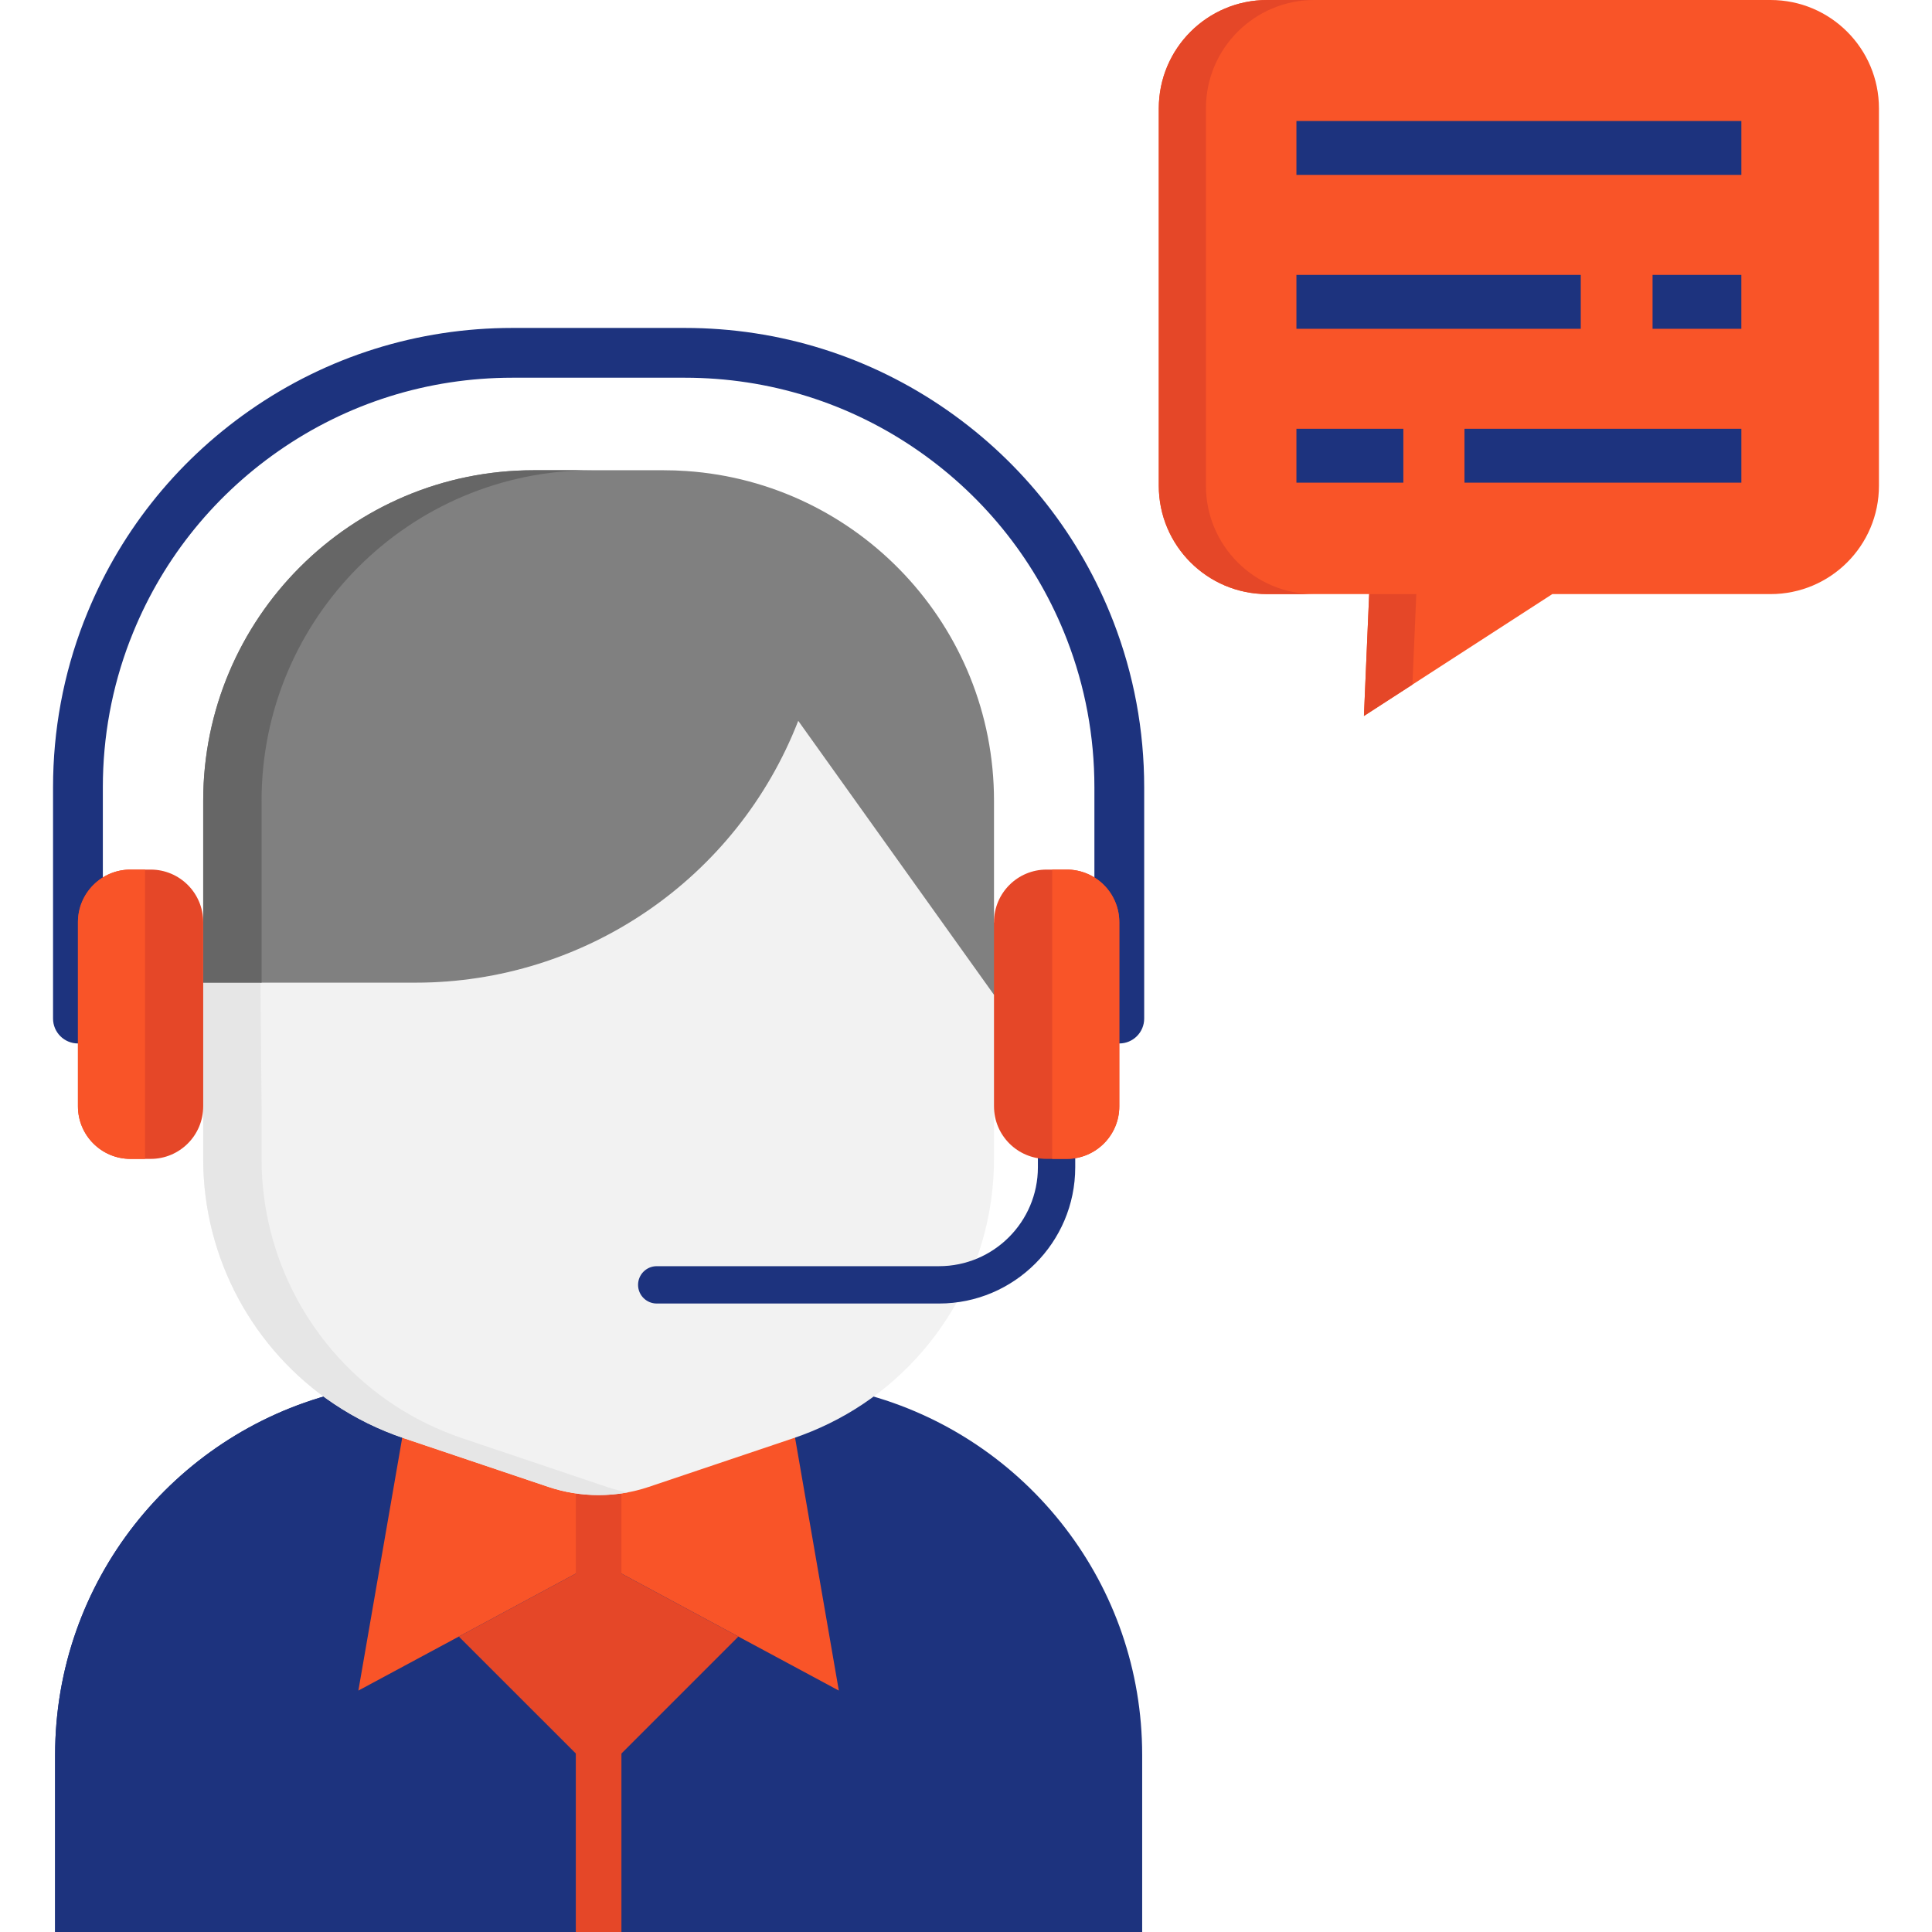 <!DOCTYPE svg PUBLIC "-//W3C//DTD SVG 1.1//EN" "http://www.w3.org/Graphics/SVG/1.1/DTD/svg11.dtd">

<!-- Uploaded to: SVG Repo, www.svgrepo.com, Transformed by: SVG Repo Mixer Tools -->
<svg version="1.1" id="Layer_1" xmlns="http://www.w3.org/2000/svg" xmlns:xlink="http://www.w3.org/1999/xlink" viewBox="0 0 512 512" xml:space="preserve" width="800px" height="800px" fill="#000000">

<g id="SVGRepo_bgCarrier" stroke-width="0"/>

<g id="SVGRepo_tracerCarrier" stroke-linecap="round" stroke-linejoin="round"/>

<g id="SVGRepo_iconCarrier"> <path style="fill:#F95428;" d="M497.941,28.723v100.006c0,15.861-12.862,28.711-28.723,28.711H411.38l-49.926,32.304l0.964-22.44 l0.428-9.864h-27.033c-15.861,0-28.723-12.85-28.723-28.711V28.723C307.091,12.862,319.953,0,335.813,0h133.405 C485.079,0,497.941,12.862,497.941,28.723z"/> <g> <path style="fill:#E54728;" d="M319.584,128.729V28.723C319.584,12.862,332.446,0,348.307,0h-12.493 c-15.861,0-28.723,12.862-28.723,28.723v100.006c0,15.861,12.862,28.711,28.723,28.711h12.493 C332.446,157.44,319.584,144.589,319.584,128.729z"/> <polygon style="fill:#E54728;" points="374.911,167.303 375.34,157.44 362.846,157.44 362.418,167.303 361.454,189.744 374.305,181.429 "/> </g> <g> <rect x="343.566" y="32.07" style="fill:#1D337E;" width="117.913" height="14.278"/> <rect x="388.102" y="113.63" style="fill:#1D337E;" width="73.377" height="14.278"/> <rect x="343.566" y="113.63" style="fill:#1D337E;" width="28.337" height="14.278"/> <rect x="437.944" y="72.854" style="fill:#1D337E;" width="23.528" height="14.278"/> <rect x="343.566" y="72.854" style="fill:#1D337E;" width="75.353" height="14.278"/> </g> <path style="fill:#1D337E;" d="M302.688,465.073V512H14.604v-46.927c0-46.011,31.424-84.681,73.96-95.746 c5.64,3.772,11.827,6.83,18.478,9.078h103.207c6.627-2.249,12.826-5.319,18.454-9.078c21.691,5.64,40.478,18.443,53.697,35.743 C295.133,421.715,302.688,442.501,302.688,465.073z"/> <path style="fill:#1D337E;" d="M50.882,462.122c0-39.719,17.792-73.908,43.373-89.347c-1.951-1.074-3.853-2.219-5.691-3.448 c-42.537,11.065-73.96,49.735-73.96,95.746V512h36.409c-0.083-1.059-0.131-2.13-0.131-3.213V462.122z"/> <g> <path style="fill:#F95428;" d="M121.592,433.706l-26.619,14.316l12.073-69.622l38.296,12.898c4.322,1.452,8.796,2.166,13.305,2.166 v20.297L121.592,433.706z"/> <path style="fill:#F95428;" d="M210.247,378.4l12.051,69.622l-26.619-14.316l-37.031-19.945v-20.297 c4.475,0,8.983-0.715,13.282-2.166l38.296-12.898H210.247z"/> </g> <g> <polygon style="fill:#E54728;" points="195.679,433.706 158.646,470.739 121.592,433.706 158.646,413.761 "/> <rect x="152.597" y="382.998" style="fill:#E54728;" width="12.089" height="129.002"/> </g> <path style="fill:#F2F2F2;" d="M255.932,340.5c-6.015,12.71-15.405,23.673-27.225,31.578c-5.629,3.76-11.831,6.829-18.462,9.071 h-0.021l-38.296,12.898c-4.299,1.452-8.807,2.166-13.282,2.166c-4.508,0-8.983-0.715-13.305-2.166l-38.296-12.898 c-6.652-2.243-12.842-5.3-18.483-9.071C67.243,357.84,53.85,333.65,53.85,307.119v-13.931l-11.754-32.766h68.028 c44.871,0,85.158-27.554,101.42-69.391l71.897,72.612l-20.023,29.544v13.931C263.42,318.927,260.759,330.285,255.932,340.5z"/> <path style="fill:#1D337E;" d="M248.851,345.447H174.04c-2.733,0-4.947-2.215-4.947-4.947c0-2.733,2.215-4.947,4.947-4.947h74.811 c14.447,0,26.201-11.754,26.201-26.201V291.92c0-2.733,2.215-4.947,4.947-4.947c2.733,0,4.947,2.215,4.947,4.947v17.431 C284.949,329.255,268.755,345.447,248.851,345.447z"/> <path style="fill:#808080;" d="M263.42,212.196v32.184l11.226,13.82l-11.226,5.442l-51.876-72.612 c-16.262,41.837-56.548,69.391-101.42,69.391H53.851v-48.225c0-48.357,39.209-87.577,87.577-87.577h34.415 c2.035,0,4.057,0.065,6.059,0.209C227.444,127.94,263.42,165.873,263.42,212.196z"/> <path style="fill:#E6E6E6;" d="M160.81,394.046l-38.296-12.898c-6.652-2.243-12.842-5.3-18.483-9.071 c-21.32-14.239-34.712-38.428-34.712-64.959v-13.931l-0.292-32.766H42.097l11.754,32.766v13.931 c0,26.531,13.392,50.72,34.712,64.959c5.641,3.772,11.831,6.828,18.483,9.071l38.296,12.898c4.322,1.452,8.796,2.166,13.305,2.166 c2.581,0,5.171-0.246,7.727-0.725C164.498,395.135,162.639,394.662,160.81,394.046z"/> <path style="fill:#666666;" d="M156.896,124.619h-15.468c-48.368,0-87.577,39.219-87.577,87.577v48.225h15.468v-48.225 C69.319,163.84,108.528,124.619,156.896,124.619z"/> <rect x="208.972" y="477.935" style="fill:#1D337E;" width="53.876" height="12.095"/> <path style="fill:#1D337E;" d="M296.626,276.526c-3.643,0-6.598-2.953-6.598-6.598v-61.284c0-13.512-2.451-26.689-7.284-39.168 c-7.822-20.206-21.387-37.466-39.229-49.915c-18.247-12.732-39.701-19.462-62.043-19.462h-45.673 c-22.342,0-43.797,6.732-62.044,19.467C55.911,132.019,42.35,149.28,34.54,169.482c-0.043,0.111-0.088,0.219-0.136,0.326 c-4.744,12.393-7.15,25.458-7.15,38.835v61.284c0,3.643-2.954,6.598-6.598,6.598s-6.598-2.953-6.598-6.598v-61.284 c0-15.129,2.746-29.904,8.162-43.918c0.045-0.117,0.094-0.232,0.145-0.346c8.781-22.512,23.932-41.742,43.836-55.633 c20.474-14.286,44.539-21.84,69.596-21.84h45.673c25.054,0,49.12,7.551,69.594,21.836c20.001,13.957,35.211,33.311,43.984,55.97 c5.423,14.003,8.174,28.785,8.174,43.932v61.284C303.222,273.573,300.269,276.526,296.626,276.526z"/> <g> <path style="fill:#E54728;" d="M296.626,244.38v48.808c0,7.697-6.245,13.931-13.931,13.931h-5.344 c-7.697,0-13.931-6.235-13.931-13.931V244.38c0-7.697,6.235-13.931,13.931-13.931h5.344 C290.38,230.448,296.626,236.683,296.626,244.38z"/> <path style="fill:#E54728;" d="M53.851,260.421v32.766c0,7.697-6.235,13.931-13.92,13.931h-5.354 c-7.697,0-13.92-6.235-13.92-13.931v-46.136v-2.672c0-7.697,6.223-13.931,13.92-13.931h5.354c7.685,0,13.92,6.235,13.92,13.931 V260.421z"/> </g> <g> <path style="fill:#F95428;" d="M296.626,244.38v48.808c0,7.697-6.245,13.931-13.931,13.931h-3.848v-76.671h3.848 C290.38,230.448,296.626,236.683,296.626,244.38z"/> <path style="fill:#F95428;" d="M20.657,244.38v48.808c0,7.697,6.245,13.931,13.931,13.931h3.848v-76.671h-3.848 C26.901,230.448,20.657,236.683,20.657,244.38z"/> </g> </g>

</svg>  
